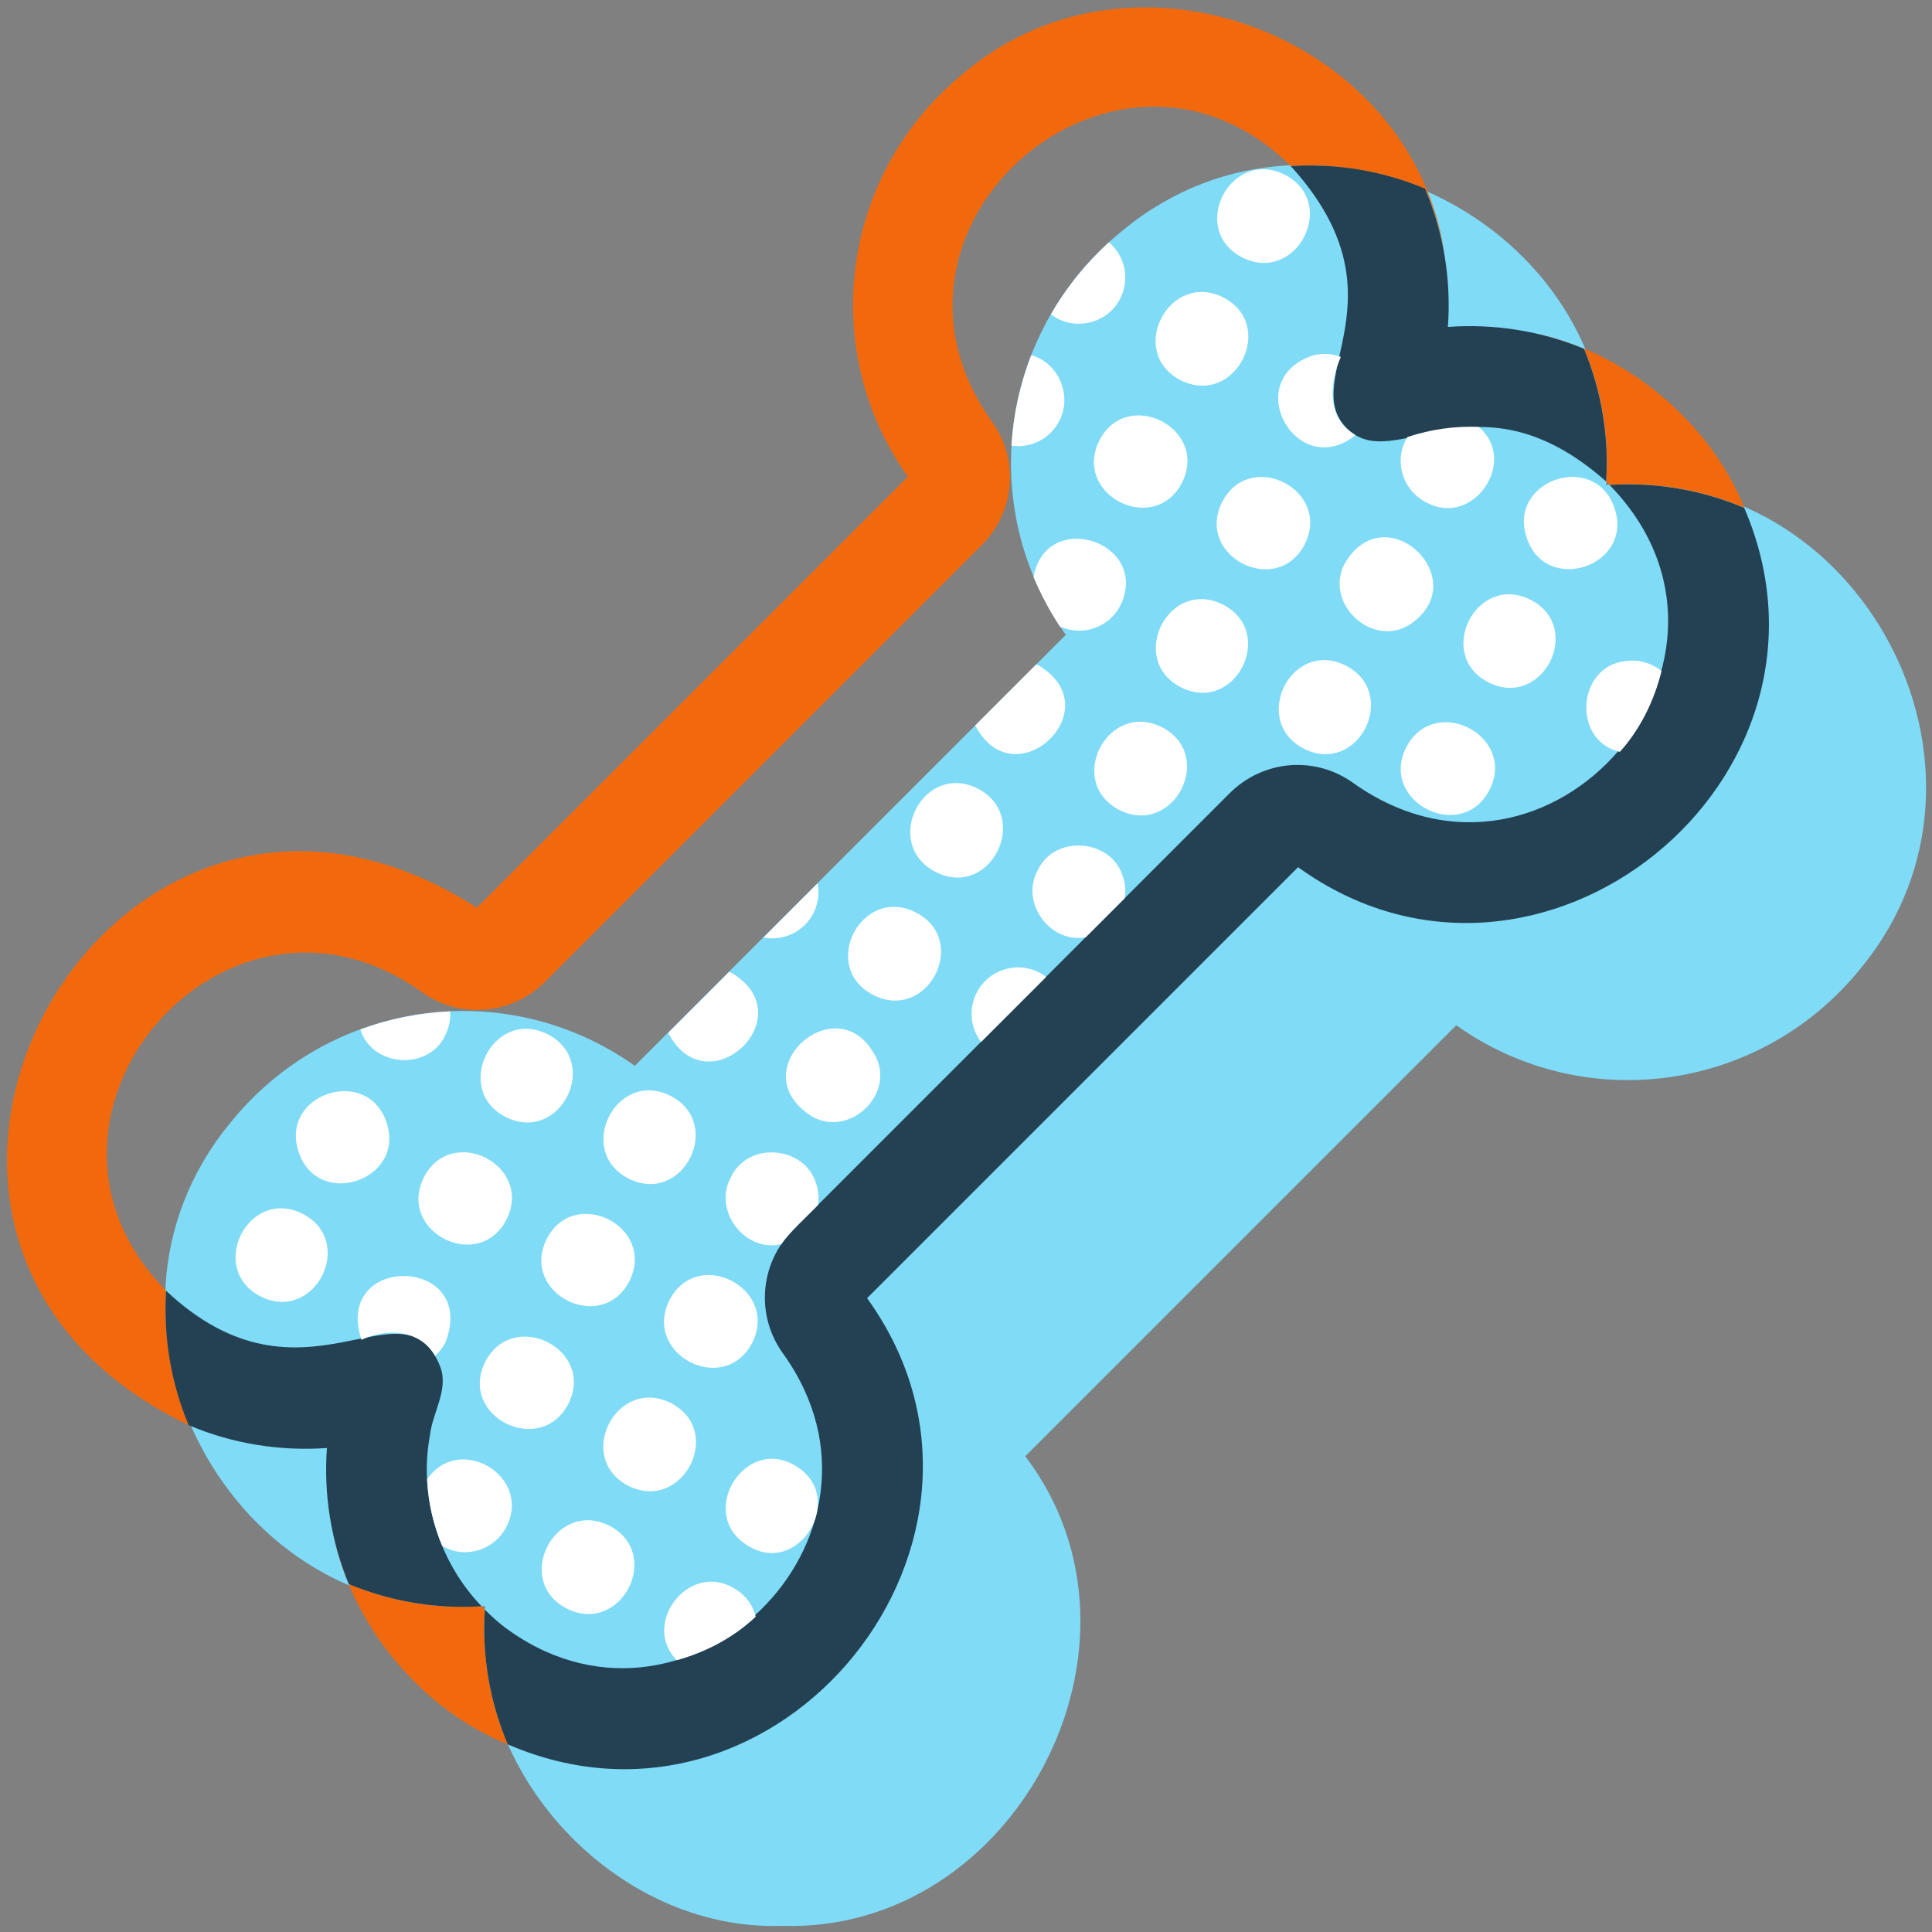 <svg width="100" height="100" viewBox="0 0 100 100" fill="none" xmlns="http://www.w3.org/2000/svg">
<rect x="0" y="0" width="100" height="100" fill="#808080" stroke="none"/>
<g clip-path="url(#clip0_769_8575)">
<path d="M83.13 25.104C84.349 12.021 68.411 3.479 58.156 11.891C51.734 17.031 50.443 26.203 55.167 32.859L32.859 55.167C26.203 50.443 17.031 51.734 11.89 58.156C3.479 68.406 12.026 84.349 25.104 83.13C24.187 91.635 31.838 99.974 40.479 99.682C52.578 100.073 60.432 85.057 53.068 75.375L75.375 53.068C82.031 57.792 91.203 56.5 96.344 50.078C104.755 39.828 96.208 23.886 83.13 25.104Z" fill="#80DBF7"/>
<path d="M26.281 90.287C21.74 88.448 18.213 84.083 17.245 79.432C17.443 80.307 17.713 81.162 18.057 81.99C20.219 82.885 22.562 83.287 24.922 83.135C24.979 83.193 25.037 83.25 25.094 83.312C24.943 85.708 25.354 88.094 26.281 90.287ZM83.135 24.922C83.193 24.979 83.25 25.037 83.312 25.094C85.708 24.943 88.094 25.354 90.287 26.281C88.448 21.74 84.083 18.214 79.432 17.245C80.307 17.443 81.162 17.714 81.995 18.057C82.891 20.219 83.292 22.562 83.141 24.922H83.135ZM8.594 66.807C-0.172 57.88 11.599 44.115 21.787 51.318C23.771 52.766 26.479 52.552 28.229 50.802L50.802 28.229C52.552 26.479 52.771 23.771 51.318 21.787C44.104 11.609 57.901 -0.182 66.812 8.594C69.172 8.448 71.562 8.839 73.771 9.766C74.245 10.885 74.588 12.057 74.787 13.26C73.224 1.974 58.807 -3.667 49.979 3.708C43.557 8.849 42.266 18.021 46.99 24.677L24.682 46.984C5.667 34.792 -10.583 64.037 9.771 73.766C8.844 71.557 8.453 69.172 8.599 66.812L8.594 66.807Z" fill="#F2690D"/>
<path d="M67.188 44.886L44.88 67.193C53.844 79.615 40.333 96.365 26.281 90.287C25.354 88.099 24.938 85.714 25.094 83.313C25.38 83.599 25.672 83.87 25.99 84.125C35.344 91.302 47.365 79.609 40.547 70.083C39.099 68.099 39.313 65.391 41.063 63.641L63.636 41.068C65.385 39.318 68.094 39.099 70.078 40.552C80.276 47.74 92 34 83.307 25.099C85.703 24.948 88.089 25.359 90.281 26.287C96.333 40.354 79.604 53.849 67.188 44.886ZM66.807 8.594C72.974 15.365 67.172 19.646 69.708 22.162C72.193 24.677 76.427 18.984 83.135 24.922C83.287 22.563 82.885 20.219 81.99 18.057C79.771 17.13 77.339 16.745 74.943 16.922C75.12 14.484 74.719 12.016 73.76 9.766C71.552 8.839 69.167 8.448 66.802 8.594H66.807ZM24.922 83.135C22.698 80.823 21.662 77.443 22.255 74.287C22.386 73.104 23.229 71.943 22.792 70.75C20.891 65.953 15.714 73.5 8.594 66.807C8.453 69.167 8.839 71.557 9.766 73.766C12.016 74.724 14.485 75.125 16.922 74.948C16.745 77.344 17.136 79.776 18.057 81.995C20.219 82.891 22.563 83.292 24.922 83.141V83.135Z" fill="#234153"/>
<path d="M72.937 32.349C70.958 33.547 68.51 31.177 69.609 29.156C71.734 25.552 76.417 30.073 72.937 32.349ZM69.646 34.443C66.818 33.047 64.703 37.333 67.505 38.761C70.338 40.156 72.443 35.865 69.646 34.443ZM84.182 34.214C81.641 34.427 81.323 38.323 83.844 38.917C84.917 37.724 85.63 36.24 86 34.734C85.505 34.318 84.797 34.125 84.177 34.214H84.182ZM79.016 27.818C79.995 30.839 84.583 29.307 83.568 26.302C82.573 23.323 78.026 24.833 79.016 27.818ZM73.828 26.011C73.828 26.011 73.849 26.016 73.859 26.021C76.266 27.307 78.604 23.854 76.542 22.099C75.312 22.042 74.068 22.219 72.854 22.62C72.109 23.797 72.583 25.391 73.828 26.005V26.011ZM64.312 13.333C67.125 14.724 69.302 10.469 66.49 9.037C63.682 7.646 61.495 11.896 64.312 13.333ZM53.776 34.453C53.729 34.427 53.682 34.417 53.63 34.396L50.479 37.547C52.484 41.427 57.536 36.724 53.776 34.453ZM60.13 37.636C57.318 36.24 55.135 40.49 57.953 41.932C60.766 43.323 62.943 39.068 60.13 37.636ZM54.833 21.781C55.5 20.5 54.818 18.781 53.375 18.386C52.792 19.891 52.448 21.469 52.354 23.068C53.344 23.208 54.359 22.724 54.833 21.776V21.781ZM61.125 19.688C63.943 21.078 66.115 16.823 63.302 15.386C60.489 14 58.312 18.255 61.125 19.688ZM56.896 22.813C55.505 25.625 59.766 27.771 61.187 24.969C62.578 22.156 58.318 20.011 56.896 22.813ZM58 31.323C59.547 28.042 54.151 26.287 53.495 29.86C53.864 30.745 54.318 31.599 54.859 32.427C56.026 32.958 57.417 32.484 57.995 31.328L58 31.323ZM67.797 18.453C64.224 19.844 67.177 24.922 70.161 22.521C68.667 21.656 68.797 19.86 69.401 18.474C68.87 18.276 68.307 18.271 67.797 18.448V18.453ZM67.542 28.156C68.932 25.344 64.672 23.198 63.25 26C61.859 28.813 66.12 30.958 67.542 28.156ZM77.057 35.328C79.87 36.719 82.005 32.453 79.208 31.037C76.396 29.646 74.26 33.911 77.057 35.328ZM63.286 31.287C60.469 29.891 58.338 34.161 61.141 35.583C63.953 36.979 66.088 32.708 63.286 31.287ZM57.989 15.438C58.489 14.438 58.234 13.25 57.401 12.542C56.182 13.646 55.177 14.906 54.396 16.266C55.562 17.182 57.344 16.766 57.995 15.432L57.989 15.438ZM45.422 54.901C43.578 50.724 38.141 55.411 42.073 57.813C43.911 58.818 46.151 56.823 45.422 54.901ZM50.547 51.396C50.135 52.214 50.224 53.214 50.781 53.932L54.146 50.568C52.979 49.646 51.198 50.063 50.547 51.396ZM42.25 61.292C41.693 59.302 38.698 59.036 37.823 60.948C36.901 62.667 38.547 64.844 40.448 64.401C40.786 63.849 41.885 62.849 42.344 62.37C42.396 62.005 42.364 61.636 42.255 61.292H42.25ZM77.104 40.87C78.51 38.063 74.224 35.875 72.776 38.698C71.38 41.516 75.682 43.682 77.104 40.87ZM58.125 45.386C57.552 43.411 54.573 43.161 53.703 45.063C52.802 46.729 54.349 48.844 56.193 48.516L58.213 46.495C58.271 46.12 58.245 45.74 58.13 45.386H58.125ZM50.594 40.807C47.724 39.411 45.625 43.724 48.453 45.146C51.292 46.547 53.396 42.24 50.594 40.807ZM23.052 53.568C23.245 53.177 23.323 52.771 23.302 52.349C21.719 52.417 20.146 52.734 18.651 53.286C19.255 55.234 22.193 55.453 23.057 53.568H23.052ZM26.187 57.823C29.005 59.219 31.135 54.948 28.333 53.526C25.521 52.13 23.385 56.401 26.187 57.823ZM26.224 63.109C27.614 60.297 23.354 58.151 21.932 60.953C20.542 63.766 24.802 65.912 26.224 63.109ZM23.068 69.458C24.739 65 17.234 64.854 18.708 69.349C20.015 68.734 21.719 68.802 22.521 70.177C22.739 69.979 22.927 69.74 23.068 69.464V69.458ZM32.547 61.011C35.364 62.406 37.495 58.136 34.693 56.714C31.88 55.318 29.745 59.589 32.547 61.011ZM28.292 64.141C26.901 66.953 31.161 69.099 32.583 66.297C33.974 63.484 29.713 61.339 28.292 64.141ZM29.427 72.646C30.823 69.823 26.542 67.698 25.109 70.5C23.713 73.333 28 75.448 29.427 72.646ZM47.396 47.224C44.588 45.807 42.38 50.057 45.208 51.505C48.016 52.922 50.224 48.672 47.396 47.224ZM34.646 67.307C33.255 70.12 37.505 72.302 38.943 69.484C40.333 66.672 36.078 64.495 34.646 67.307ZM37.885 50.365C37.838 50.339 37.786 50.328 37.739 50.307L34.588 53.458C36.594 57.344 41.646 52.636 37.885 50.365ZM42.109 47.255C42.344 46.781 42.422 46.229 42.323 45.719L39.516 48.526C40.542 48.724 41.614 48.234 42.109 47.255ZM26.219 79.01C27.542 76.391 23.755 74.162 22.109 76.568C22.161 77.755 22.427 78.917 22.885 80.01C24.057 80.724 25.614 80.234 26.219 79.01ZM34.713 72.615C31.901 71.224 29.724 75.479 32.536 76.912C35.349 78.302 37.526 74.047 34.713 72.615ZM31.526 78.964C28.713 77.573 26.536 81.833 29.349 83.266C32.167 84.656 34.338 80.401 31.526 78.964ZM37.88 82.146C35.568 80.906 33.198 84.099 35.031 85.932C36.51 85.526 37.963 84.771 39.114 83.682C38.969 83.031 38.51 82.469 37.88 82.146ZM41.448 76.057C38.672 73.943 35.818 78.49 38.885 80.104C41.37 81.438 43.641 77.714 41.448 76.057ZM20.005 58.094C19.01 55.115 14.463 56.625 15.453 59.609C16.432 62.63 21.021 61.099 20.005 58.094ZM15.651 62.818C12.838 61.427 10.703 65.688 13.5 67.109C16.312 68.5 18.448 64.24 15.651 62.818Z" fill="white"/>
</g>
<defs>
<clipPath id="clip0_769_8575">
<rect width="100" height="100" fill="white"/>
</clipPath>
</defs>
</svg>

